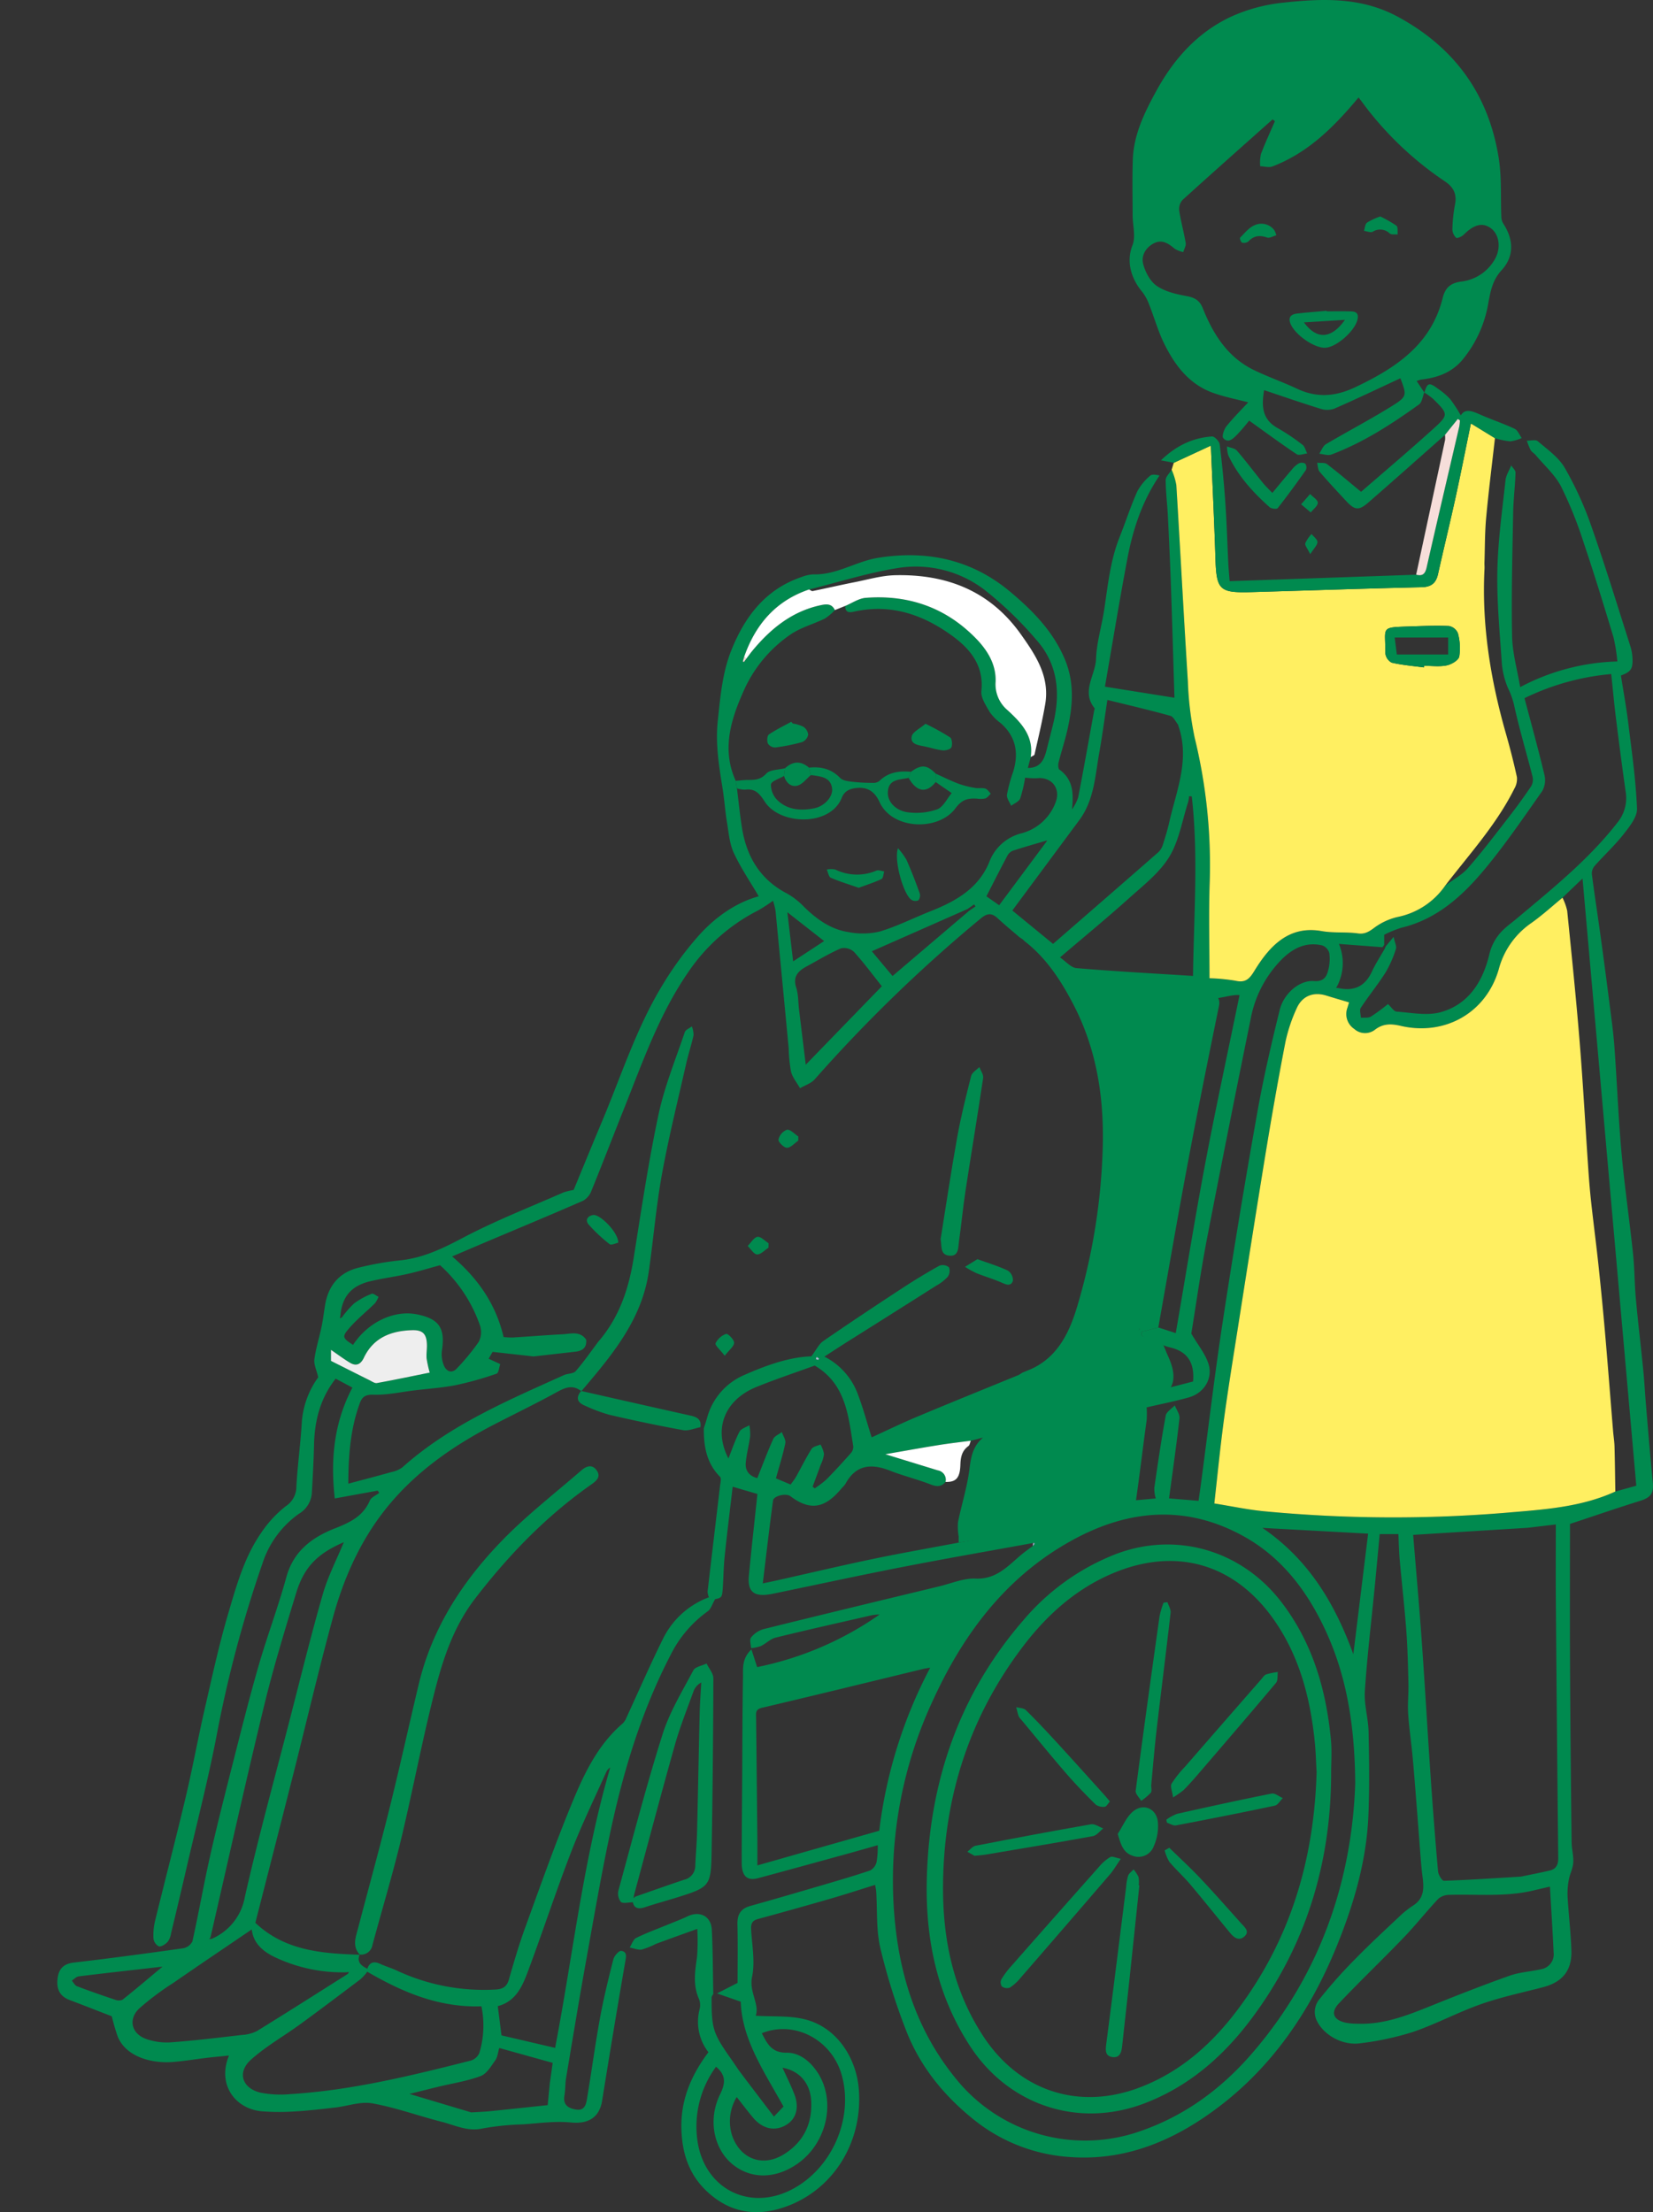 <svg id="sub1_illust" xmlns="http://www.w3.org/2000/svg" xmlns:xlink="http://www.w3.org/1999/xlink" width="462.436" height="618.799" viewBox="0 0 462.436 618.799">
  <rect x="0" y="0" width="462.436" height="618.799" fill="#333333" stroke="none"/>
  <defs>
    <clipPath id="clip-path">
      <rect id="長方形_108" data-name="長方形 108" width="462.436" height="618.799" fill="none"/>
    </clipPath>
  </defs>
  <g id="グループ_209" data-name="グループ 209" transform="translate(0)" clip-path="url(#clip-path)">
    <path id="パス_505" data-name="パス 505" d="M388.287,175.537c2.151-1.619,4.644-2.938,6.379-4.922,4.009-4.579,7.689-9.45,11.425-14.264,2.172-2.8,4.26-5.669,6.234-8.61a3.7,3.7,0,0,0,.389-2.67c-1.708-6.722-3.726-13.375-5.193-20.145a22.335,22.335,0,0,0-1.7-4.673,22.791,22.791,0,0,1-1.759-7.73c-.58-8.409-1.37-16.844-1.189-25.253.181-8.385,1.375-16.755,2.276-25.113.157-1.447,1.073-2.813,1.638-4.217l-.068.031c.435.7,1.256,1.406,1.235,2.088-.118,3.753-.6,7.5-.667,11.248-.21,11.47-.527,22.948-.3,34.414.092,4.729,1.457,9.431,2.269,14.3a61.461,61.461,0,0,1,27.184-7.179,49.475,49.475,0,0,0-1.073-6.737C432.7,97.27,430,88.446,427.045,79.708A112.834,112.834,0,0,0,420.7,63.917c-1.7-3.277-4.671-5.891-7.094-8.784-.43-.515-1.1-.863-1.426-1.423a18.886,18.886,0,0,1-1.066-2.619c1.041.022,2.45-.384,3.059.138,2.687,2.3,5.814,4.485,7.534,7.435a95.184,95.184,0,0,1,7.428,16.262c3.917,11.139,7.37,22.443,10.958,33.7a13.416,13.416,0,0,1,.59,3.953c.014,2.47-.633,3.221-3.248,4.195.689,4.381,1.5,8.786,2.047,13.227.976,7.972,2.129,15.953,2.455,23.961.094,2.349-2.054,5.036-3.711,7.148-2.489,3.17-5.492,5.935-8.177,8.96a3.269,3.269,0,0,0-.737,2.312c.732,5.688,1.619,11.357,2.4,17.038q1.33,9.674,2.561,19.365c.507,3.992,1.068,7.986,1.358,12,.71,9.779,1.085,19.59,1.962,29.354.846,9.438,2.225,18.831,3.223,28.257.445,4.209.416,8.467.8,12.684.607,6.674,1.411,13.329,2.073,20,.321,3.252.486,6.519.761,9.779.609,7.169,1.184,14.344,1.892,21.5.312,3.163-.522,4.342-3.581,5.294-6.324,1.972-12.589,4.13-19.573,6.44,0,12.879-.053,26.189.015,39.5q.131,24.763.442,49.526c.022,1.914.577,3.84.457,5.729-.1,1.609-.957,3.156-1.244,4.772a20.661,20.661,0,0,0-.343,4.784c.292,4.99.9,9.965,1.063,14.957.191,5.681-2.52,8.919-8.015,10.342-5.79,1.5-11.676,2.745-17.3,4.726-6.44,2.267-12.524,5.553-18.981,7.761a81.116,81.116,0,0,1-14.725,3.173c-5.234.749-10.54-2.556-12.3-6.522a5.6,5.6,0,0,1,.969-5.961A135.2,135.2,0,0,1,363.3,475.6c3.871-3.963,7.948-7.728,11.983-11.526a26.778,26.778,0,0,1,3.98-3.214c3.279-2.064,3.066-5.1,2.646-8.3-.271-2.066-.42-4.149-.585-6.229-.389-4.9-.747-9.81-1.136-14.713-.333-4.217-.655-8.433-1.051-12.645-.375-3.955-.971-7.9-1.225-11.859-.179-2.774.147-5.577.08-8.365-.121-4.968-.232-9.941-.6-14.895-.493-6.6-1.257-13.186-1.846-19.785-.208-2.324-.244-4.666-.365-7.128h-5.229c-.454,4.838-.9,9.772-1.385,14.7-.95,9.735-2.124,19.454-2.769,29.209-.246,3.765.962,7.6,1.044,11.417.169,7.783.273,15.583-.048,23.359-.524,12.6-4.021,24.591-8.706,36.19-8,19.795-19.889,36.748-37.9,48.709-10.922,7.254-22.914,11.548-36.354,10.692a47.88,47.88,0,0,1-27.933-10.9c-8.235-6.715-14.7-14.8-18.5-24.7a174.339,174.339,0,0,1-7.169-23c-1.172-5.079-.8-10.516-1.138-15.791-.029-.459-.155-.913-.3-1.774-4.159,1.3-8.133,2.6-12.152,3.767q-10.3,2.979-20.655,5.794c-1.621.442-1.974,1.346-1.885,2.914.254,4.422,1.155,9.023.271,13.232-.9,4.26,2.155,7.667,1.015,10.905,4.729.295,9.4-.075,13.723.993,9,2.228,14.443,10.818,15.126,19.616,1.136,14.6-6.947,27.757-20,32.638-7.133,2.67-14.213,2.45-20.682-2.566-6.3-4.884-8.745-11.3-8.955-19.043-.222-8.126,2.735-14.994,7.561-21.438a13.886,13.886,0,0,1-2.45-12.1,4.62,4.62,0,0,0-.208-2.822c-1.728-3.881-1.087-7.771-.527-11.756a58.485,58.485,0,0,0,.063-7.822c-3.992,1.443-7.793,2.8-11.574,4.2a23.512,23.512,0,0,1-3.939,1.585c-1.073.179-2.264-.353-3.4-.57.6-.918.983-2.264,1.829-2.682,2.933-1.445,6.026-2.561,9.057-3.811,1.776-.732,3.586-1.4,5.316-2.233,3.424-1.638,6.594-.043,6.78,3.762.295,5.968.292,11.951.413,17.929-.162.338-.466.679-.469,1.017-.027,8.793.372,10.006,5.57,17.369.834,1.179,1.6,2.409,2.465,3.564,3.047,4.045,6.125,8.071,9.4,12.379l2.682-2.815c-5.444-9.786-11.64-18.831-11.963-29.325l-6.643-2.312,5.756-2.943c0-5.072.089-10.75-.039-16.426-.063-2.73.928-4.352,3.593-5.1,6.309-1.762,12.6-3.6,18.886-5.444,4.9-1.438,9.8-2.859,14.638-4.478a3.651,3.651,0,0,0,1.8-2.344,25.859,25.859,0,0,0,.333-4.726c-3.033.855-5.831,1.662-8.636,2.433-8.271,2.274-16.538,4.56-24.821,6.783-3.105.834-4.6-.57-4.6-4.345,0-7.819.085-15.641.135-23.463.058-9.462.053-18.925.222-28.388.044-2.457-.362-5.19,2.363-7.79.633,1.967,1.1,3.407,1.592,4.949a91.1,91.1,0,0,0,34.269-14.706,13.652,13.652,0,0,0-2.02.167c-9.028,2.061-18.067,4.084-27.061,6.292-1.486.365-2.716,1.679-4.156,2.366a11.4,11.4,0,0,1-2.73.58c-.034-1.015-.488-2.368,0-2.972a6.933,6.933,0,0,1,3.443-2.337c16.385-4.067,32.8-8.015,49.207-11.976,3.376-.817,6.8-2.312,10.149-2.165,5.831.251,9.035-3.516,12.8-6.679,1.029-.865,2.138-1.634,3.211-2.448l.768-.863-.664.022c-12.145,2.221-24.311,4.33-36.429,6.693-11.838,2.305-23.625,4.867-35.436,7.314-.66.138-1.322.278-1.991.379-4.337.657-6.077-.848-5.666-5.2.71-7.568,1.568-15.122,2.387-22.893l-6.923-2.027c-.766,6.6-1.575,13.075-2.25,19.568-.309,2.972-.317,5.976-.529,8.962-.174,2.419-.348,2.552-2.129,2.921-.865,1.479-1.2,2.789-2.044,3.381a33.087,33.087,0,0,0-10.4,12.2c-7.972,15.359-13.007,31.751-16.654,48.564-2.612,12.062-4.7,24.239-6.891,36.388-2,11.108-3.837,22.245-5.7,33.377-.271,1.612-.174,3.289-.462,4.9-.493,2.743,1.189,3.661,3.33,3.968,2.474.353,2.762-1.713,3.04-3.39,1.235-7.423,2.235-14.887,3.588-22.286,1.005-5.5,2.344-10.941,3.726-16.359.246-.962,1.551-2.448,2.184-2.363,1.771.242,1.368,1.687,1.114,3.153q-3.335,19.366-6.447,38.771c-.771,4.763-3.96,6.556-8.779,6.075-4.405-.44-8.931.225-13.394.529a74.911,74.911,0,0,0-11.265,1.148c-4.195.938-7.713-.911-11.444-1.863-6.488-1.655-12.838-3.982-19.4-5.161-3.289-.59-6.916.776-10.4,1.169-3.753.428-7.51.877-11.277,1.09a63.977,63.977,0,0,1-9.257-.039c-7.341-.648-12.558-7.4-9.163-15.593-2.1.213-4.021.379-5.935.607-3.286.389-6.558.94-9.852,1.2-5.328.418-12.867-1.148-15.329-7.075a58.775,58.775,0,0,1-1.679-5.717c-3.371-1.3-7.587-2.955-11.821-4.56-2.66-1.008-3.8-3.02-3.3-6.321.389-2.525,1.776-3.825,4.523-4.144,10.212-1.186,20.4-2.561,30.579-4a3.6,3.6,0,0,0,2.578-1.926c1.747-7.851,3.127-15.784,4.893-23.63,1.962-8.7,4.159-17.342,6.36-25.986,2.332-9.153,4.62-18.323,7.237-27.4,2.414-8.356,5.5-16.521,7.8-24.905,2-7.3,7.264-11.127,13.6-13.612,4.224-1.658,7.858-3.38,9.752-7.783.4-.921,1.728-1.435,2.629-2.138-.145-.21-.29-.42-.433-.633l-12.012,2.192c-1.259-11.166-.145-21.363,4.932-31.009-1.484-.793-3.083-1.646-4.688-2.5-4.279,5.463-5.891,11.7-6.046,18.459-.1,4.424-.348,8.849-.6,13.268a7.329,7.329,0,0,1-3.605,6.055,27.276,27.276,0,0,0-10.231,13.94,338.417,338.417,0,0,0-12.872,48.4c-2.363,12.205-5.478,24.265-8.281,36.386q-2.164,9.358-4.422,18.693a5.16,5.16,0,0,1-.954,2.363c-.636.652-1.769,1.4-2.477,1.23A2.926,2.926,0,0,1,26.9,470a17.305,17.305,0,0,1,.488-5c2.822-11.553,5.831-23.057,8.571-34.629,1.911-8.083,3.388-16.269,5.248-24.367,2.066-9,4.021-18.05,6.631-26.9,2.271-7.706,4.446-15.583,9.071-22.327a32.483,32.483,0,0,1,6.991-7.628,6.515,6.515,0,0,0,2.991-5.553c.331-6.012,1.177-11.992,1.517-18A24.486,24.486,0,0,1,73,313.074c-.469-2.022-1.261-3.586-1.075-5.019.4-3.035,1.356-6,1.984-9.006.425-2.037.672-4.11,1.008-6.167.887-5.434,3.951-9.09,9.269-10.444a85.2,85.2,0,0,1,11.886-2.09c6.365-.684,11.806-3.342,17.42-6.3,9.049-4.772,18.645-8.518,28.032-12.645a15.958,15.958,0,0,1,2.933-.732c2.7-6.527,5.309-12.911,7.981-19.268,5.376-12.787,9.6-26.106,16.864-38.029a93.631,93.631,0,0,1,10.171-13.884c4.688-5.21,10.424-9.218,16.762-10.958-2.329-3.972-5-7.88-6.964-12.113-1.211-2.61-1.443-5.705-1.923-8.612-.52-3.146-.725-6.345-1.232-9.492-1.017-6.3-2.03-12.49-1.327-19,.723-6.679,1.271-13.319,3.779-19.592,3.8-9.482,9.6-17.125,19.744-20.532a9.919,9.919,0,0,1,3.293-.708c6.466.176,11.86-3.646,18.067-4.637,13.855-2.209,26.322.58,37.036,9.6,6.234,5.246,11.966,11.072,15.206,18.894,2.772,6.693,2.151,13.36.565,20.092-.684,2.9-1.629,5.751-2.354,8.648-.157.633-.147,1.737.23,2.01,3.944,2.854,3.944,6.754,3.518,11.152a13.521,13.521,0,0,0,1.725-3.354c1.561-8.042,2.982-16.107,4.449-24.169.048-.278.242-.672.126-.817-3.774-4.7.273-9.223.43-13.814.152-4.526,1.551-9,2.245-13.52,1.053-6.882,1.7-13.839,4.3-20.4,1.7-4.27,3.11-8.66,4.966-12.855a15.206,15.206,0,0,1,3.6-4.405c.507-.483,1.638-.314,2.656-.08-4.888,7.213-7.45,15.052-8.994,23.2-2.279,12.034-4.246,24.125-6.29,35.866l19.449,3.1c-.314-10.132-.609-20.529-.971-30.922-.234-6.66-.539-13.314-.872-19.969-.164-3.337-.6-6.669-.609-10,0-.957,1.083-1.919,1.67-2.878a19.211,19.211,0,0,1,1.312,4.308c1.116,18.29,2.068,36.591,3.223,54.878a92.874,92.874,0,0,0,1.9,15.752,150.121,150.121,0,0,1,4.212,40.438c-.309,8.846-.058,17.712-.058,26.877a51.526,51.526,0,0,1,7.269.693c2.769.623,3.885-.464,5.275-2.74,4.238-6.942,9.634-12.768,18.778-11.161,3.472.609,6.858.191,10.243.664,1.749.244,2.934-.406,4.359-1.452a17.675,17.675,0,0,1,6.708-3.151,21.3,21.3,0,0,0,13.317-8.783M270.056,190.552l.034.039q-.46-.312-.916-.621c-2.032-1.754-4.113-3.458-6.08-5.28-1.612-1.5-2.863-1.508-4.664-.029A413.574,413.574,0,0,0,211.9,229.724c-1.017,1.145-2.723,1.675-4.11,2.489-.867-1.527-2.085-2.962-2.513-4.6a41.663,41.663,0,0,1-.664-6.6q-1.816-19.163-3.666-38.321a18.646,18.646,0,0,0-.727-2.917,44.555,44.555,0,0,1-4.081,2.67,52.058,52.058,0,0,0-19.556,17.207c-8.112,11.7-12.754,25.043-17.968,38.111-3.074,7.7-6.048,15.443-9.175,23.122a5.353,5.353,0,0,1-2.3,2.784c-8.365,3.673-16.808,7.172-25.222,10.729-3.765,1.592-7.522,3.2-11.458,4.874,7.242,6.145,12.261,13.38,14.4,22.557a23.244,23.244,0,0,0,2.6.118c4.62-.285,9.233-.667,13.855-.9,2.32-.118,4.888-1.027,6.643,1.5.215,2.2-.991,3.136-2.994,3.366q-5.861.663-11.719,1.329l-11.466-1.276c-.232.4-.706,1.227-1.1,1.914,1.109.517,2.175,1.015,3.243,1.51-.331.925-.449,2.477-1.025,2.67a91.383,91.383,0,0,1-11.306,3.187c-3.842.764-7.788,1.017-11.688,1.488-3.818.462-7.65,1.336-11.451,1.213-2.247-.073-3.165.609-3.8,2.332-2.682,7.244-3.2,14.783-3.24,22.554,4.248-1.133,8.223-2.163,12.174-3.277a7.613,7.613,0,0,0,3-1.324c13.218-11.814,29.294-18.6,45.15-25.768,1.063-.481,2.639-.36,3.294-1.112,2.271-2.6,4.238-5.468,6.321-8.235,5.821-6.715,8.508-14.709,9.885-23.35,2.139-13.408,4.13-26.863,6.949-40.133,1.672-7.87,4.784-15.438,7.363-23.105.227-.679,1.3-1.078,1.974-1.607a6.667,6.667,0,0,1,.476,2.467c-.594,2.728-1.491,5.389-2.1,8.114-2.312,10.243-4.864,20.445-6.739,30.77-1.631,9-2.385,18.159-3.683,27.223-1.945,13.578-10.417,23.531-18.867,33.474-2.716-2.155-5.009-.759-7.537.623-5.492,3-11.137,5.727-16.7,8.6-11.775,6.072-22.535,13.59-30.76,24.048-6.976,8.87-11.533,19.193-14.5,30.043-3.965,14.513-7.382,29.173-11.077,43.758-3.581,14.138-7.213,28.262-10.625,41.627,8.349,7.9,18.751,8.571,29.238,8.938l-.058-.048c-.851,2.119.423,3.1,2.151,3.953.674-1.96,1.955-2.124,3.661-1.334,1.484.689,3.078,1.133,4.557,1.834a57.558,57.558,0,0,0,27.559,5.323c1.957-.085,3.211-.684,3.808-2.755,1.406-4.9,2.837-9.8,4.577-14.583,4.243-11.671,8.382-23.4,13.114-34.873,3.371-8.174,7.194-16.26,14.177-22.233a4.887,4.887,0,0,0,1.061-1.684c3.354-7.251,6.531-14.588,10.076-21.742a23.366,23.366,0,0,1,12.983-11.862,4.49,4.49,0,0,1-.391-1.546c1.136-9.849,2.322-19.693,3.477-29.54.1-.877.447-2.163.015-2.6-3.779-3.815-4.594-8.539-4.538-13.587.29-.913.607-1.815.86-2.735A18.22,18.22,0,0,1,192.4,312.34c6.239-2.75,12.679-4.975,18.546-5.113,1.433-1.882,2.136-3.455,3.347-4.289,7.223-4.985,14.537-9.839,21.878-14.65,3.468-2.271,7.015-4.432,10.634-6.447a2.76,2.76,0,0,1,2.651.471,2.867,2.867,0,0,1-.36,2.665,12.769,12.769,0,0,1-3.185,2.46q-12.218,7.749-24.468,15.445c-2.218,1.4-4.412,2.839-6.841,4.405a19.244,19.244,0,0,1,9.131,9.922c1.621,4.134,2.755,8.46,4.093,12.671,4.072-1.856,8.4-3.963,12.831-5.821,9.414-3.951,18.882-7.769,28.329-11.642l1.109-.7-.053.041c1.136-.488,2.308-.906,3.4-1.479,6.918-3.622,9.9-10.386,11.913-17.1a172.269,172.269,0,0,0,7.092-43.492c.493-14.249-1.517-28.083-8.191-40.907-3.47-6.669-7.534-12.952-13.6-17.654l.017.024c-.208-.2-.413-.4-.619-.607m39.438,113.6-1.769-.855q-2.215-.935-4.432-1.873c.027-.358.051-.715.077-1.073l4.647-1.208,4.886,1.587c2.75-15.931,5.27-31.7,8.23-47.378s6.357-31.282,9.612-47.172c-2.25-.249-5.785,1.2-8.349.921-12.3-1.063-21.419-2.972-33.431-4.007,2.66,7.426,4.764,13.237,6.608,20.261,4.224,16.1,4.048,32.457,1.3,48.64-1.576,9.279-6.057,18.422-7.944,27.711,3.654-.522,7.418-1.17,11.21-1.517.863-.077,1.82.887,2.735,1.372-.809.737-1.515,1.923-2.445,2.136-4.229.967-8.537,1.585-12.78,2.5a4.6,4.6,0,0,0-2.738,1.718A25.674,25.674,0,0,1,272.6,316.041c-9.231,3.91-18.507,7.715-27.762,11.567q-.66.323-1.315.643c.036.121.072.239.106.358l1.72-.3q32.636-6.1,65.271-12.21l7.121-1.846c.488-5.5-1.762-8.515-6.64-9.581a15.146,15.146,0,0,1-1.619-.544l.012.027m61.243-111.378-12.191-.925a14.015,14.015,0,0,1-.563,11.93l-.239.389c.215.01.43.019.645.031,4.32.95,7.438-.425,9.354-4.552,1.034-2.228,2.395-4.3,3.61-6.447l.3-.684c.529-.636,1.058-1.271,2.189-2.627.343,1.624.9,2.629.648,3.356a31.073,31.073,0,0,1-2.873,6.553c-2.158,3.409-4.731,6.553-6.95,9.926-.423.645,0,1.844.029,2.786.942-.089,2.059.106,2.8-.331a55.116,55.116,0,0,0,4.775-3.509c.906.829,1.624,2.064,2.424,2.119,4.1.29,8.467,1.208,12.268.169,7.892-2.158,11.884-8.692,13.652-16.161a13.9,13.9,0,0,1,4.427-7.372c.913-.853,1.948-1.576,2.907-2.383,10.028-8.431,20.3-16.6,28.433-27.034a10.834,10.834,0,0,0,2.4-8.619c-.981-6.875-1.875-13.761-2.733-20.653-.507-4.069-.875-8.158-1.322-12.374a69.09,69.09,0,0,0-24.263,6.749c1.916,7.276,3.9,14.411,5.611,21.612a6.136,6.136,0,0,1-.7,4.441c-5.217,7.4-10.32,14.916-16.107,21.859-6.2,7.435-13.334,13.93-23.253,16.3a31.4,31.4,0,0,0-4.8,1.962v2.8c-.157.23-.314.462-.474.691M254.645,182.09l-26.773,11.818c1.7,2.03,3.806,4.548,5.795,6.925,7.215-6.145,14.315-12.188,21.414-18.234l1.805-1.242c-.133-.188-.268-.374-.4-.563l-1.839,1.3M115.81,518.7c1.829-.116,3.663-.176,5.485-.36,5.236-.524,10.47-1.1,15.9-1.672.21-2.175.4-4.159.594-6.142.268-1.88.534-3.758.807-5.678-5.171-1.44-10.033-2.8-14.95-4.163-.387,1.271-.471,2.547-1.1,3.431-1.177,1.638-2.4,3.772-4.091,4.41-3.753,1.414-7.8,2.02-11.731,2.972-2.525.611-5.043,1.249-8.2,2.035L115.81,518.7M258.243,372.908c-4.714.991-9.446,1.914-14.133,3.018a8.636,8.636,0,0,0-3.482,1.762c-7.476,6.345-15.554,11.753-24.751,15.211-6.633,2.494-13.45,4.49-20.52,6.817.029.413.1,1.387.162,2.276,16.958-4.178,33.6-8.264,50.234-12.42a4.353,4.353,0,0,0,2.2-1.566c3.637-4.842,7.189-9.75,10.767-14.638.06-.157.121-.314.181-.474l-.66.014M79.625,296.324a27.2,27.2,0,0,1,3.409-3.9,20.867,20.867,0,0,1,4.922-2.706c.44-.188,1.266.536,1.914.841a7.242,7.242,0,0,1-1.005,1.822c-2.3,2.262-4.842,4.3-6.974,6.708-2.341,2.641-2.151,2.982.855,4.924,4.137-6.34,11.454-9.832,17.891-8.539,6.176,1.24,7.9,3.832,6.986,10.016a8.248,8.248,0,0,0,.582,4.4c.73,1.607,2.245,2.23,3.687.6a62.854,62.854,0,0,0,6-7.307,5.962,5.962,0,0,0,.377-4.562,40.632,40.632,0,0,0-11.185-16.893c-3.182.863-6.109,1.764-9.09,2.433-3.477.783-7.032,1.23-10.5,2.064-5.306,1.276-7.834,4.347-8.3,9.678l-.159.667c.2-.077.394-.157.59-.237M43.145,470.174a15.653,15.653,0,0,0,9.3-11.611c3.757-16.632,8.3-33.087,12.56-49.606,3.035-11.753,5.923-23.55,9.274-35.214,1.43-4.98,3.876-9.668,5.884-14.542-7.368,3.19-11.11,6.906-13.343,14.237-3.2,10.5-6.42,21.018-9,31.681C52.593,426.651,47.8,448.28,42.826,469.87l-.382.331c.234-.007.469-.017.7-.027M210.336,92.706c-9.327,3.151-15.025,9.8-18.19,18.879q-.178.634-.36,1.273l.312.123.614-.839c.585-.768,1.143-1.556,1.757-2.3,5.1-6.162,11.065-11.019,19.13-12.744,1.629-.348,3.1-.442,3.931,1.375a14.555,14.555,0,0,1-2.762,2.354c-3.158,1.554-6.7,2.484-9.571,4.424a37.46,37.46,0,0,0-13.261,16.013c-3.55,7.981-6.087,16.262-2.138,24.98l.343,2.1c.452,3.617.814,7.249,1.375,10.85,1.271,8.175,5.057,14.636,12.659,18.577a20.787,20.787,0,0,1,4.751,3.724c3.518,3.451,7.44,6.278,12.355,7.039a20.727,20.727,0,0,0,8.771-.138c4.864-1.445,9.455-3.789,14.2-5.666,6.971-2.76,13.358-6.29,16.419-13.628a13,13,0,0,1,8.994-8.172,13.951,13.951,0,0,0,9.678-8.827c1.4-3.84-1.252-7.034-5.246-6.6a21.324,21.324,0,0,1-3.335-.155,38.353,38.353,0,0,1-1.387,5.823c-.348.88-1.658,1.377-2.532,2.047-.421-1.034-1.3-2.138-1.167-3.1a42.757,42.757,0,0,1,1.735-6.4c1.621-5.268.788-9.873-3.494-13.628a13.564,13.564,0,0,1-3.045-3.066c-1.058-1.849-2.552-4.033-2.349-5.915.756-7.082-3.132-11.751-8.049-15.354-7.981-5.848-16.946-9.09-27.148-6.937-1.2.251-2.883.809-2.9-1.5,1.919-.788,3.794-2.119,5.761-2.271,10.714-.824,20.455,2.008,28.545,9.185,4.2,3.726,7.969,8.242,7.781,14.254a9.455,9.455,0,0,0,3.359,8.005c3.8,3.5,7.348,7.223,6.464,13.082-.285,1.066-.57,2.134-.817,3.059,3.854,0,4.69-2.733,5.393-5.606.575-2.339,1.2-4.666,1.759-7.01,2.01-8.438,1.194-16.468-4.7-23.134a103.325,103.325,0,0,0-14.257-13.829,31.642,31.642,0,0,0-24.575-6.343c-8.373,1.334-16.542,3.948-24.8,6M80.876,479.509a43.932,43.932,0,0,1-19.662-4.072c-3.716-1.682-6.428-4.142-6.8-7.926-7.283,4.958-14.7,9.946-22.042,15.027a76.528,76.528,0,0,0-9.446,7.09c-3.139,2.989-2.2,7.012,1.863,8.506a17.381,17.381,0,0,0,7.07.959c6.638-.483,13.254-1.3,19.867-2.068a10.345,10.345,0,0,0,4.142-1.09c8.527-5.253,16.97-10.639,25.44-15.987.092-.184.181-.365.273-.546-.234.034-.466.07-.7.106M248.5,342.341c-1.167,1.37-2.387,1.4-4.091.737-3.762-1.462-7.72-2.419-11.475-3.893-5.234-2.054-9.54-1.674-12.459,3.731a7.54,7.54,0,0,1-.95,1.09c-3.869,4.649-7.95,7.264-14.4,2.344-1.249-.954-4.714-.1-4.888,1.186-1.027,7.585-1.9,15.192-2.873,23.195,1.8-.382,2.817-.585,3.83-.812,8.938-2,17.855-4.118,26.819-5.99,8.02-1.675,16.1-3.083,24.144-4.608,6.15-1.017,12.3-2.013,18.451-3.057,3.047-.517,3.441-.232,3.564,3.074A69.587,69.587,0,0,1,301.5,347.493l5.8-.524a10.812,10.812,0,0,1-.411-2.9c.984-6.773,1.969-13.551,3.207-20.281.2-1.073,1.655-1.911,2.532-2.859.464,1.213,1.438,2.482,1.31,3.629-.838,7.493-1.919,14.96-2.914,22.395q3.929.323,8.25.674c.239-1.679.466-3.195.669-4.712,2.025-15.2,3.815-30.432,6.128-45.585q4.451-29.181,9.627-58.244c1.711-9.668,3.934-19.258,6.29-28.793,1.15-4.664,5.63-8.353,9.52-8.049,2.82.22,3.629-1.22,4.1-3.265a12.277,12.277,0,0,0,.249-4.572,3.192,3.192,0,0,0-1.935-2.124c-4.465-1.078-8.109.7-11.243,3.762a31.989,31.989,0,0,0-8.851,16.936q-6.245,30.613-12.188,61.284c-1.762,9.17-3.057,18.43-4.391,26.592,1.885,3.214,3.886,5.628,4.787,8.4,1.346,4.127-1.218,8.24-5.473,9.441-3.886,1.1-7.865,1.873-11.8,2.791a1.944,1.944,0,0,0-.568-.065q-17.847,3.465-35.687,6.969a3.072,3.072,0,0,0-1.462.768c-2.136,2.059-4.219,4.171-6.329,6.258a7.322,7.322,0,0,0-2.138,5.333,121.654,121.654,0,0,1-1.875,13.633c-.413,2.511-1.952,3.649-4.555,3.035a15.5,15.5,0,0,1-.167-3.837c1.015-4.97,2.585-9.861,3.209-14.873.423-3.395.94-6.353,3.791-8.771l-3.412.884c-3.037.406-6.084.747-9.107,1.232-4.828.778-9.639,1.653-14.8,2.547,5.222,1.6,9.963,3.062,14.7,4.516a2.661,2.661,0,0,1,2.148,3.226m162.924,12.824c-10.813.669-21.627,1.336-32.121,1.986.81,9.912,1.691,19.7,2.39,29.5.918,12.887,1.653,25.787,2.537,38.679q.892,12.987,2.037,25.954c.085.959,1.119,2.648,1.667,2.629,7.177-.247,14.346-.739,21.518-1.17,2.716-.568,5.444-1.075,8.138-1.725,1.752-.425,2.32-1.677,2.3-3.482q-.384-35.865-.662-71.73c-.058-7.121-.01-14.242-.01-21.569l-7.8.923m24.437-10.129,5.874-1.626c-5.019-56.678-10.016-113.076-15.042-169.854-1.94,1.861-3.774,3.617-5.606,5.372-2.9,2.378-5.686,4.932-8.742,7.094a22.7,22.7,0,0,0-9.083,12.894c-3.511,12.222-15.049,18.737-27.45,15.851-2.6-.6-4.816-.686-7.092,1.008a4.522,4.522,0,0,1-5.9-.145,5.011,5.011,0,0,1-1.914-5.886c.172-.534.326-1.07.466-1.537-2.177-.65-4.277-1.264-6.367-1.909-3.6-1.114-6.747.068-8.3,3.6a44.79,44.79,0,0,0-3.117,9.3c-1.991,10.226-3.8,20.488-5.48,30.768-2.75,16.762-5.367,33.549-8.008,50.331-1.3,8.286-2.651,16.567-3.767,24.879-1.034,7.72-1.786,15.479-2.658,23.195,4.934.781,9.564,1.788,14.249,2.214a382.354,382.354,0,0,0,67.417.379c10.39-.894,20.819-1.5,30.514-5.927m-72.755,81.71c-.116-18.258-3.006-33.3-10.48-47.206-4.876-9.071-11.415-16.772-20.51-21.866-16.132-9.035-32.309-7.7-48.037.9C265.543,368.7,253.5,384.751,244.9,403.589a119.191,119.191,0,0,0-10.813,58.868c1.247,17.171,6.121,33.09,17.226,46.716a46.419,46.419,0,0,0,51.621,14.786c12.582-4.318,22.854-11.966,31.418-21.9,19.273-22.351,27.844-48.731,28.752-75.316M244.206,394.3c-.954.167-1.416.22-1.863.326-15.071,3.649-30.13,7.348-45.222,10.9-1.865.44-1.638,1.474-1.626,2.721q.189,17.224.36,34.448c.019,2.076,0,4.154,0,6.916,11.727-3.337,22.866-6.51,34.093-9.7a131.338,131.338,0,0,1,14.257-45.6m22.977-211.8c3.9,3.194,7.423,6.084,11.388,9.334,9.808-8.522,19.7-17.1,29.543-25.72a5.035,5.035,0,0,0,1.237-2.213c.652-2.01,1.264-4.045,1.73-6.106,2.015-8.875,5.843-17.589,2.542-26.969-.031-.089,0-.217-.051-.28-.715-.87-1.29-2.257-2.184-2.506-5.693-1.588-11.458-2.924-17.615-4.446-.824,5.408-1.433,10.069-2.259,14.694-1.165,6.5-1.416,13.285-5.584,18.908q-9.366,12.635-18.746,25.3M86.724,479.349a14.349,14.349,0,0,1-1.878,2.083c-5.6,4.234-11.2,8.46-16.869,12.594-4.579,3.339-9.593,6.169-13.79,9.924-3.944,3.528-2.5,8.015,2.689,9.233a29.072,29.072,0,0,0,8.317.4c17.224-1.051,33.894-5.185,50.541-9.39a3.821,3.821,0,0,0,2.341-2.109,26.579,26.579,0,0,0,.582-13.061c-11.98.408-22.223-4.026-31.935-9.673m330.854-23.8c-1.834.423-3.231.735-4.62,1.068-7.764,1.863-15.663,1-23.509,1.23a4.765,4.765,0,0,0-3.083,1.087c-3.344,3.557-6.379,7.409-9.762,10.929-5.935,6.174-12.14,12.091-18.031,18.306-2.465,2.6-1.595,4.678,1.928,5.456a19.093,19.093,0,0,0,3.455.273c7.549.251,14.312-2.576,21.124-5.316,7.046-2.832,14.121-5.611,21.279-8.138,2.784-.981,5.85-1.131,8.755-1.8a4.214,4.214,0,0,0,3.5-4.652c-.275-6.048-.669-12.091-1.032-18.444M317.388,150.607c-.251-.029-.5-.056-.756-.082a10.43,10.43,0,0,1-.263,1.631c-1.672,5.171-2.54,10.845-5.3,15.358-2.733,4.473-7.223,7.95-11.227,11.548-6.14,5.517-12.522,10.76-19.331,16.572,1.65,1.114,3.066,2.856,4.618,2.989,10.731.909,21.491,1.481,32.6,2.184.213-16.866,1.539-33.546-.346-50.2M187.757,335.781c1.027-2.569,1.865-5.13,3.091-7.488.445-.853,1.817-1.223,2.767-1.81a14.692,14.692,0,0,1,.222,3.066c-.329,2.472-1,4.905-1.228,7.382-.2,2.1.783,3.7,3.223,4.354,1.472-3.678,2.844-7.367,4.461-10.946.379-.839,1.585-1.3,2.409-1.94.35,1.046,1.16,2.187.967,3.119-.679,3.282-1.7,6.49-2.622,9.827l4.113,1.732c.524-.744,1.08-1.409,1.5-2.153,1.459-2.6,2.774-5.3,4.364-7.817.42-.669,1.631-.839,2.479-1.237a8.086,8.086,0,0,1,.993,2.68,9.8,9.8,0,0,1-.933,3.011c-.737,2.042-1.5,4.076-2.252,6.113l.59.466a27.841,27.841,0,0,0,3.262-2.479c2.368-2.4,4.642-4.888,6.877-7.411a2.627,2.627,0,0,0,.636-1.887c-1.373-8.547-2.064-17.434-10.784-22.567-5.241,1.911-10.825,3.767-16.269,5.971-9.018,3.651-12.123,11.826-7.863,20.012M139.273,500.65c5.048-26.375,7.923-52.844,15.419-78.433a3.049,3.049,0,0,0-1.107,1.252c-3.284,7.372-6.836,14.641-9.745,22.161-4.156,10.748-7.757,21.711-11.763,32.52-1.7,4.593-3.376,9.39-8.846,10.833.377,2.96.723,5.676,1.039,8.17,4.99,1.165,9.835,2.3,15,3.5m45.019,5.273a28.263,28.263,0,0,0-5.248,20.355c1.781,13.785,14.679,20.375,26.851,13.764,10.951-5.949,16.871-19.72,13.6-31.652-2.735-9.989-13.208-15.554-22.39-11.843,1.484,2.888,2.7,5.5,6.966,5.454,3.5-.036,6.459,2.32,8.515,5.364,5.367,7.945,2.839,19.814-5.461,25.657-6.234,4.393-13.254,4.4-18.413.027-5.079-4.308-6.739-12.384-3.284-19.411,1.561-3.173,1.629-5.4-1.141-7.716M230.677,203.7c-2.569-3.228-5.014-6.553-7.773-9.6a4.125,4.125,0,0,0-3.649-1.02c-3.339,1.445-6.473,3.361-9.685,5.1-2.368,1.288-3.849,2.846-2.844,5.93.614,1.89.529,4,.773,6.014.609,5.031,1.223,10.059,1.89,15.52,7.148-7.372,13.952-14.39,21.288-21.953m131.9,186.855c1.45-11.818,2.793-22.767,4.137-33.732-9.806-.534-19.461-1.061-29.579-1.614,12.708,8.677,20.165,20.8,25.442,35.347m-172.5,123.856a13.121,13.121,0,0,0-1.276,10.816c2.288,6.51,8.513,8.863,14.392,5.251,5.468-3.361,8.022-8.464,7.728-14.834-.237-5.135-3.306-8.581-8.032-9.426,1.114,2.465,2.308,4.845,3.274,7.312,1.476,3.76.585,6.974-2.221,8.665-3.127,1.885-6.565,1.194-9.247-1.965-1.592-1.875-3.064-3.852-4.618-5.819M76.568,308.471c4,2.01,7.384,3.721,10.779,5.405.672.336,1.455.916,2.08.8,4.968-.9,9.912-1.943,14.771-2.921a32.557,32.557,0,0,1-.86-3.9c-.121-1.235.094-2.5.077-3.745-.041-3.129-1.116-4.311-4.149-4.219-5.823.174-10.784,2.032-13.483,7.686-.892,1.873-2.138,2.47-3.9,1.411-1.81-1.087-3.509-2.363-5.311-3.6ZM29.437,477.931c-7.94.906-15.687,1.764-23.424,2.716-.686.085-1.3.776-1.948,1.184.474.539.841,1.346,1.433,1.571,3.506,1.339,7.053,2.571,10.615,3.758a2.769,2.769,0,0,0,2.136.022c3.724-2.962,7.348-6.046,11.188-9.25M276.863,162.906c-3.158.938-6.333,1.836-9.472,2.851a2.968,2.968,0,0,0-1.532,1.31c-2.01,3.767-3.931,7.578-5.93,11.466.95.664,2.24,1.571,3.569,2.5,4.511-6.065,8.921-11.985,13.319-17.917.1-.13.068-.355.046-.213m-72.622,20.087c.553,4.69,1.07,9.1,1.619,13.747,3.228-2.117,6.1-4,8.67-5.686l-10.289-8.061M212.2,307.976a3.8,3.8,0,0,0,.684.234.828.828,0,0,0,.184-.408,4.727,4.727,0,0,0-.665-.4c-.058.164-.114.326-.2.577" transform="translate(16.025 72.18)" fill="#008a4f"/>
    <path id="パス_506" data-name="パス 506" d="M205.555,178.29a21.285,21.285,0,0,1-13.317,8.781,17.675,17.675,0,0,0-6.708,3.151c-1.426,1.049-2.61,1.7-4.359,1.452-3.385-.474-6.771-.053-10.243-.665-9.144-1.607-14.539,4.219-18.778,11.161-1.389,2.279-2.506,3.364-5.275,2.743a51.561,51.561,0,0,0-7.268-.7c0-9.165-.251-18.031.058-26.877a150.1,150.1,0,0,0-4.212-40.436,92.929,92.929,0,0,1-1.9-15.752c-1.155-18.287-2.107-36.589-3.223-54.878a19.1,19.1,0,0,0-1.315-4.308c.2-.645.406-1.293.607-1.938l10.369-4.806c.449,10.888.95,21.1,1.269,31.328.288,9.1,1.025,9.91,10.178,9.646,15.827-.454,31.652-1,47.482-1.365,2.731-.063,4.052-1.126,4.623-3.68,1.592-7.155,3.337-14.278,4.908-21.438,1.459-6.657,2.772-13.346,4.289-20.7l6.725,4.125c-.834,7.418-1.778,14.827-2.46,22.26-.382,4.156-.336,8.351-.476,12.529-.017.578.046,1.157.015,1.735-.814,15.714,1.677,30.995,5.968,46.049,1.157,4.055,2.211,8.143,3.1,12.263a5.386,5.386,0,0,1-.708,3.182c-5.009,10.064-12.572,18.319-19.348,27.131m-5.981-61.028c.017-.15.031-.3.048-.447,2.114,0,4.294.307,6.324-.109,1.343-.275,3.294-1.411,3.525-2.474a15.584,15.584,0,0,0-.377-6.531,3.38,3.38,0,0,0-2.477-2.01c-3.641-.167-7.3-.007-10.951.116-8.474.283-6.8.058-6.872,7.459a3.393,3.393,0,0,0,1.776,2.665c2.943.689,5.993.925,9,1.331" transform="translate(198.757 69.426)" fill="#ffef61"/>
    <path id="パス_507" data-name="パス 507" d="M206.579,109.788c-.469,1.133-.609,2.721-1.452,3.33-7.682,5.521-15.61,10.671-24.526,14.022-.967.365-2.257-.128-3.4-.225.614-.911,1.02-2.165,1.87-2.668,5.964-3.535,12.118-6.746,18.012-10.388,4.782-2.953,4.659-3.151,2.82-8.051-6.154,2.859-12.3,5.8-18.541,8.525a5.979,5.979,0,0,1-3.828,0c-5.234-1.609-10.407-3.412-15.764-5.2-.7,4.238-.718,8.109,3.784,10.608a60.185,60.185,0,0,1,6.952,4.666c.669.505.892,1.6,1.317,2.431-.991.1-2.288.652-2.926.225-4.446-2.975-8.755-6.154-13.314-9.414a50.382,50.382,0,0,1-3.424,3.989c-1.032,1.015-2.416,2.525-3.83.88-.43-.505.246-2.462.945-3.33,1.982-2.45,4.238-4.685,6.058-6.647-3.177-.841-6.664-1.5-9.955-2.692-6.616-2.407-10.584-7.7-13.551-13.713-1.733-3.509-2.784-7.348-4.236-11a13.052,13.052,0,0,0-1.962-3.557c-2.61-3.115-4.678-7.921-2.67-13.015.947-2.4.046-5.514.036-8.305-.017-5.2-.133-10.415.046-15.615.239-6.976,3.257-13.128,6.5-19.075C136.514,16.439,143.313,8.844,152.9,4.5A47.112,47.112,0,0,1,167.069.749c10.978-1.194,21.885-1.636,32.222,3.994,15.917,8.665,25.336,21.788,28.127,39.541.853,5.422.486,11.036.727,16.559a3.8,3.8,0,0,0,.6,1.8c2.829,4.4,3.042,9.047-.524,12.928-2.525,2.75-3.076,5.756-3.707,9.076a33.561,33.561,0,0,1-7.394,16.17c-3.052,3.516-7.027,4.854-11.442,5.364a8.606,8.606,0,0,0-1.23.4l2.165,3.25-.039-.036m-41.784-75.9c-.213-.164-.428-.333-.64-.5-8.416,7.5-16.857,14.962-25.2,22.54a3.812,3.812,0,0,0-.93,2.958c.457,3.049,1.31,6.036,1.817,9.078.133.785-.437,1.691-.684,2.544a7.654,7.654,0,0,1-2.344-.9c-1.7-1.435-3.484-2.7-5.715-1.633-2.4,1.15-3.8,3.5-3.134,5.947.609,2.245,1.974,4.816,3.806,6.06,2.351,1.595,5.449,2.31,8.327,2.834,2.257.416,3.649,1.2,4.509,3.364,2.929,7.331,7.005,13.81,14.428,17.379,3.9,1.875,8,3.308,11.915,5.149,5.628,2.651,10.808,2.235,16.489-.476C198.7,102.86,208.5,96.365,211.73,83.353c.7-2.8,2.085-4.132,5.055-4.579a12.451,12.451,0,0,0,9.7-6.556c1.626-3.139.964-6.807-1.343-8.426-2.334-1.633-4.666-1-7.571,1.892-.512.512-1.817,1.056-2.073.826a3.358,3.358,0,0,1-1.054-2.334,42.048,42.048,0,0,1,.718-6.9c.6-2.97-.391-4.949-2.875-6.587a93.334,93.334,0,0,1-20.254-18.454c-1.319-1.583-2.518-3.267-3.832-4.983-6.863,8.242-14.133,15.5-24.1,19.307-.988.379-2.274-.022-3.422-.063a11.322,11.322,0,0,1,.2-3.385c1.179-3.12,2.593-6.15,3.914-9.218" transform="translate(191.869 0)" fill="#008a4f"/>
    <path id="パス_508" data-name="パス 508" d="M221.215,59.553l-6.725-4.125c-1.518,7.351-2.83,14.039-4.289,20.7-1.571,7.16-3.315,14.283-4.908,21.438-.57,2.554-1.892,3.617-4.623,3.68-15.83.365-31.654.909-47.482,1.365-9.153.261-9.89-.549-10.175-9.646-.321-10.224-.822-20.44-1.271-31.328L131.374,66.44c-.979-.188-1.957-.379-3.6-.693,4.388-4.207,8.984-6.3,14.29-6.676.689-.048,2.035,1.351,2.141,2.2q1.026,8.159,1.588,16.373c.394,5.678.553,11.371.834,17.057.077,1.522.23,3.042.37,4.852l52.172-1.812c1.771.471,2.52-.2,2.933-2.022,2.982-13.162,6.082-26.3,9.134-39.442a13.973,13.973,0,0,0,.179-1.689c-.2-.135-.394-.268-.59-.4q-1.794,2.229-3.586,4.458c-7.128,6.295-14.225,12.628-21.4,18.867-2.731,2.375-3.83,2.223-6.312-.447s-4.992-5.35-7.363-8.131c-.51-.6-.476-1.662-.691-2.513.935.114,2.119-.1,2.769.394,3.069,2.322,6,4.838,9.523,7.74,5.918-5.142,13.1-11.207,20.073-17.5,4.5-4.057,4.386-4.221.072-8.5a18.49,18.49,0,0,0-2.467-1.774l.039.034c.788-2.752,1.331-2.941,3.7-1.155a20.158,20.158,0,0,1,3.5,2.946,41.883,41.883,0,0,1,2.989,4.589c1.206-2.114,3.33-1.162,5.594-.169,3.122,1.373,6.379,2.448,9.458,3.9.875.413,1.339,1.7,1.989,2.586a11.067,11.067,0,0,1-3.214.925,23.016,23.016,0,0,1-4.291-.877" transform="translate(197.004 63.015)" fill="#008a4f"/>
    <path id="パス_509" data-name="パス 509" d="M69.064,259.361c-1.24,0-2.75.437-3.366-.116a3.813,3.813,0,0,1-.667-3.238c4-14.592,7.786-29.255,12.348-43.671,1.974-6.234,5.5-12,8.59-17.842.536-1.012,2.44-1.3,3.714-1.923.662,1.385,1.907,2.769,1.9,4.149q-.073,24.611-.505,49.217c-.167,8.755-.691,9.235-9.064,11.881-3.214,1.015-6.476,1.885-9.673,2.948-1.911.635-2.979.1-3.281-1.4m.681-1.583c4.538-1.578,9.061-3.2,13.619-4.717a4.011,4.011,0,0,0,3.165-3.953c.121-3.083.416-6.164.491-9.247.275-11.2.471-22.388.739-33.583.068-2.8.292-5.6.442-8.406a4.606,4.606,0,0,0-2.17,2.465c-1.8,4.982-3.777,9.919-5.212,15.006-3.948,14-7.657,28.061-11.458,42.1-.029.254-.058.507-.087.759l.471-.423" transform="translate(107.986 272.75)" fill="#008a4f"/>
    <path id="パス_511" data-name="パス 511" d="M148.108,64.685c1.911-2.3,3.673-4.451,5.488-6.56a6.889,6.889,0,0,1,1.916-1.7,1.958,1.958,0,0,1,1.8.073,1.84,1.84,0,0,1,.176,1.788c-2.549,3.617-5.161,7.2-7.9,10.676-.254.317-1.749.15-2.233-.278-4.693-4.171-8.875-8.783-11.582-14.534a8.4,8.4,0,0,1-.346-2.467c.942.379,2.182.5,2.772,1.177,2.515,2.907,4.816,6,7.242,8.989.776.962,1.689,1.807,2.67,2.842" transform="translate(207.838 73.195)" fill="#008a4f"/>
    <path id="パス_512" data-name="パス 512" d="M165.393,52.958q1.794-2.229,3.586-4.458c.2.135.394.268.59.4a14,14,0,0,1-.179,1.689c-3.052,13.145-6.152,26.28-9.134,39.442-.413,1.824-1.162,2.494-2.933,2.022q4.052-18.826,8.092-37.657a6.416,6.416,0,0,0-.022-1.443" transform="translate(238.852 68.694)" fill="#f6deda"/>
    <path id="パス_513" data-name="パス 513" d="M144.005,60.068c1.1-1.256,1.807-2.068,2.518-2.88.771.814,2.151,1.629,2.153,2.448,0,.9-1.266,1.8-1.981,2.694-.754-.635-1.51-1.271-2.689-2.262" transform="translate(219.99 80.999)" fill="#008a4f"/>
    <path id="パス_514" data-name="パス 514" d="M145.881,67.454c-.773-1.612-1.544-2.46-1.382-3.052a9.427,9.427,0,0,1,1.762-2.583c.59.751,1.658,1.517,1.641,2.254-.022.88-.976,1.737-2.02,3.381" transform="translate(220.659 87.559)" fill="#008a4f"/>
    <path id="パス_515" data-name="パス 515" d="M113.039,178.636l.665-.022-.768.863c.036-.28.07-.561.1-.841" transform="translate(175.983 252.984)" fill="#a8bed2"/>
    <path id="パス_516" data-name="パス 516" d="M168.4,54.019a1.151,1.151,0,0,1-.1-.205c-.007-.019.046-.056.072-.085-.012.106-.022.213-.041.321l.068-.031" transform="translate(254.407 76.1)" fill="#2a4c67"/>
    <path id="パス_518" data-name="パス 518" d="M246.133,270.025c-9.694,4.434-20.124,5.036-30.514,5.927a382.355,382.355,0,0,1-67.417-.379c-4.683-.425-9.315-1.431-14.247-2.213.872-7.713,1.621-15.472,2.658-23.195,1.114-8.312,2.462-16.593,3.767-24.879,2.639-16.782,5.256-33.566,8.005-50.328,1.687-10.282,3.492-20.544,5.48-30.768a44.9,44.9,0,0,1,3.117-9.3c1.551-3.53,4.7-4.712,8.3-3.6,2.09.648,4.192,1.259,6.37,1.911-.143.464-.3,1-.469,1.534a5.01,5.01,0,0,0,1.916,5.886,4.516,4.516,0,0,0,5.893.145c2.279-1.694,4.49-1.612,7.092-1.005,12.4,2.883,23.939-3.632,27.45-15.854a22.7,22.7,0,0,1,9.083-12.894c3.057-2.163,5.838-4.714,8.742-7.092a15.745,15.745,0,0,1,1.315,3.656c1.232,12.205,2.494,24.41,3.484,36.637.957,11.763,1.595,23.555,2.4,35.33.215,3.158.466,6.314.812,9.46.645,5.9,1.423,11.792,2.054,17.7q1.008,9.438,1.836,18.891c.8,9.17,1.5,18.345,2.252,27.518.118,1.43.358,2.856.4,4.289.116,4.209.157,8.419.227,12.63" transform="translate(205.756 147.188)" fill="#ffef61"/>
    <path id="パス_520" data-name="パス 520" d="M103.289,237.867c9.255-3.849,18.205-7.829,27.436-11.736,5.079-2.151,8.823-4.56,11.8-9.357a4.431,4.431,0,0,1,2.626-1.794c4.243-.918,8.722-1.789,12.951-2.755a6.227,6.227,0,0,0,2.831-1.321c-.911-.483-1.971-.08-2.831,0-3.791.345-8.079.54-11.73,1.062,1.887-9.286,4.63-19.39,6.206-28.669,2.747-16.18,3.929-32.471-.295-48.567-1.841-7.024-4.811-13.752-7.471-21.177,12.009,1.037,24.313,2.1,36.622,3.158,1.1,1.02,2.006,1.923,1.621,3.794-3.018,14.766-6.012,29.54-8.8,44.353-2.854,15.187-5.464,30.417-8.182,45.631q-2.323.6-4.644,1.206c-.027.36-.053.718-.075,1.075,1.476.623,3.6.176,5.079.8.587.288.531,1.644,1.119,1.929l-.012-.029c.384.933.742,1.878,1.16,2.793,1.4,3.069,2.786,7.126,0,10.18-21.755,4.069-46.346,8.043-68.1,12.112l.382-1.6" transform="translate(157.968 160.833)" fill="#008a4f"/>
    <path id="パス_521" data-name="パス 521" d="M156.946,163.355a25.031,25.031,0,0,1,0,3.613c-1.046,7.471-2.008,15.77-3.1,23.232a74.626,74.626,0,0,0-28.268,12.309c-.123-3.3.224-4.172-2.823-3.655-6.147,1.044-12.249,1.325-18.4,2.339-.01-.636.007-2.084,0-2.721,2.6.614,3.883.073,4.3-2.435a116.882,116.882,0,0,0,1.6-13.4,8.506,8.506,0,0,1,2.632-5.64c2.109-2.088,3.824-4.679,5.961-6.738a7.81,7.81,0,0,1,2.5-.764c11.891-2.344,23.236-4.485,35.135-6.793.176-.034.277.631.468.653" transform="translate(163.833 230.308)" fill="#008a4f"/>
    <path id="パス_522" data-name="パス 522" d="M107.79,75.193l-2.888,1.16c-.836-1.82-2.305-1.725-3.931-1.377C92.9,76.7,86.939,81.558,81.84,87.719c-.614.744-1.172,1.534-1.757,2.3l-.565-.558c3.165-9.083,8.863-15.728,18.19-18.877.329.159.7.507.979.449,3.936-.8,7.848-1.713,11.787-2.491C114.229,67.8,118,66.682,121.78,66.6c14.377-.329,26.517,4.364,35.151,16.513,4.19,5.9,8.138,11.84,6.819,19.563-.807,4.712-1.933,9.373-2.982,14.042-.07.309-.7.493-1.07.735.884-5.857-2.66-9.583-6.464-13.082a9.453,9.453,0,0,1-3.359-8.005c.186-6.012-3.579-10.528-7.781-14.252C134,74.929,124.264,72.1,113.55,72.924c-1.967.15-3.842,1.481-5.761,2.269" transform="translate(128.653 94.301)" fill="#fff"/>
    <path id="パス_523" data-name="パス 523" d="M146.009,185.525c-3.579,4.886-7.585,10.055-11.225,14.9a5.6,5.6,0,0,1-2.564,1.683c-16.629,4.156-33.715,8.856-50.673,13.037-.063-.892-1-3.248-1.024-3.661,7.068-2.327,14.851-4.8,21.481-7.292,9.2-3.458,16.52-8.528,24-14.874A14.892,14.892,0,0,1,130.587,187c4.69-1.1,10.471-2.214,15.188-3.205.159.155.482,1.576.641,1.73" transform="translate(129.837 260.024)" fill="#008a4f"/>
    <path id="パス_525" data-name="パス 525" d="M99.051,88.912c3.33-.343,6.239.329,8.7,2.876.737.766,2.242.93,3.431,1.078a50.116,50.116,0,0,0,5.749.307,2.672,2.672,0,0,0,1.779-.515c2.5-2.47,5.553-2.885,8.834-2.583-.21.568-.423,1.133-.633,1.7-2.516.573-5.732.242-5.809,4.142-.056,2.7,2.414,5.234,6.01,5.531a17.67,17.67,0,0,0,7.846-.892c1.674-.677,2.694-2.962,4.009-4.531q-2.244-1.54-4.482-3.081c0-.788.007-1.571.012-2.356,2.119.952,4.2,2,6.37,2.822a26.633,26.633,0,0,0,4.625,1.172c.938.179,1.977-.082,2.871.184.6.176,1.039.933,1.549,1.426-.512.464-.952,1.136-1.551,1.339a6.528,6.528,0,0,1-2.3.053c-2.482-.111-4.12.1-6.058,2.716-4.758,6.413-17.635,6.012-21.2-1.718-1.24-2.692-3.057-4.279-6.309-3.989-2.059.184-3.518.836-4.294,2.776-3.2,8.01-17.246,7.694-21.542,1.044-1.467-2.271-2.694-3.731-5.507-3.335a7.791,7.791,0,0,1-2.262-.37c-.114-.7-.23-1.4-.343-2.1,1.141-.089,2.283-.256,3.424-.256,1.914,0,3.513-.027,5.106-1.759,1.056-1.148,3.465-1.054,5.268-1.518-.092.718-.186,1.433-.278,2.151-1.3.783-3.535,1.438-3.666,2.38a6.061,6.061,0,0,0,1.851,4.444c2.856,2.733,6.568,2.972,10.267,2.228,2.9-.582,5.285-3.291,4.987-5.55-.416-3.127-3.018-3.3-5.4-3.683a5.047,5.047,0,0,0-.575-.027q-.236-1.055-.476-2.109" transform="translate(127.276 125.814)" fill="#008a4f"/>
    <path id="パス_527" data-name="パス 527" d="M31.687,162.56v-3.071c1.8,1.23,3.5,2.508,5.311,3.6,1.766,1.058,3.011.459,3.9-1.414,2.7-5.652,7.66-7.513,13.481-7.687,3.035-.092,4.11,1.09,4.151,4.221.017,1.247-.2,2.511-.08,3.743a32.927,32.927,0,0,0,.86,3.9c-4.859.981-9.8,2.023-14.769,2.924-.628.114-1.409-.469-2.083-.8-3.393-1.684-6.776-3.395-10.777-5.405" transform="translate(60.906 218.091)" fill="#eee"/>
    <path id="パス_529" data-name="パス 529" d="M119.777,166.778c-.217.51-.29,1.218-.677,1.5-1.834,1.334-2.17,3.132-2.238,5.27-.116,3.695-1.261,4.835-4.144,4.755a2.662,2.662,0,0,0-2.148-3.228c-4.741-1.452-9.479-2.912-14.7-4.516,5.166-.894,9.977-1.769,14.8-2.544,3.023-.488,6.07-.829,9.107-1.235" transform="translate(151.809 236.219)" fill="#fff"/>
    <path id="パス_533" data-name="パス 533" d="M87.817,157.664c.089-.251.145-.413.2-.578a4.714,4.714,0,0,1,.665.4.828.828,0,0,1-.184.408,3.82,3.82,0,0,1-.684-.234" transform="translate(140.407 222.492)" fill="#a8bed2"/>
    <path id="パス_534" data-name="パス 534" d="M80.294,76.608l-.614.838-.312-.123q.181-.638.36-1.273l.565.558" transform="translate(128.442 107.715)" fill="#f6deda"/>
    <path id="パス_536" data-name="パス 536" d="M164.584,84.087c-3.011-.406-6.058-.645-9-1.331a3.393,3.393,0,0,1-1.774-2.668c.075-7.4-1.6-7.174,6.87-7.459,3.649-.121,7.309-.28,10.951-.116a3.383,3.383,0,0,1,2.477,2.013,15.585,15.585,0,0,1,.377,6.531c-.23,1.063-2.18,2.2-3.523,2.474-2.032.416-4.212.106-6.326.106-.017.15-.031.3-.048.449m6.795-3.617V75.719h-14.96c.23,1.805.43,3.4.6,4.751Z" transform="translate(233.748 102.605)" fill="#008a4f"/>
    <path id="パス_537" data-name="パス 537" d="M102.268,171.661c1.53-9.5,2.933-19.029,4.639-28.5,1.039-5.768,2.46-11.473,3.91-17.159.246-.959,1.5-1.66,2.281-2.482.382,1.025,1.213,2.117,1.07,3.064-1.573,10.567-3.339,21.1-4.954,31.667-.715,4.661-1.133,9.368-1.81,14.037-.249,1.687,0,4.231-2.653,4-2.743-.237-2.107-2.716-2.484-4.627" transform="translate(160.875 174.95)" fill="#008a4f"/>
    <path id="パス_538" data-name="パス 538" d="M94.56,171.155c-1.626.3-3.339,1.1-4.857.822-6.918-1.252-13.807-2.716-20.655-4.3a46.42,46.42,0,0,1-6.722-2.511c-2.155-.863-2.752-2.218-1.133-4.146,10.2,2.305,20.4,4.63,30.613,6.894,1.827.406,3.083,1.1,2.755,3.243" transform="translate(101.391 228.061)" fill="#008a4f"/>
    <path id="パス_539" data-name="パス 539" d="M108.568,145.76c3.069,1.116,5.906,1.962,8.542,3.221a3.249,3.249,0,0,1,1.38,2.856c-.633,1.713-2.032.971-3.356.4-2.257-.979-4.637-1.665-6.918-2.59a27.294,27.294,0,0,1-3.122-1.737l3.475-2.148" transform="translate(164.876 206.45)" fill="#008a4f"/>
    <path id="パス_540" data-name="パス 540" d="M70.073,148.4c-.689.135-1.938.771-2.4.406a43.2,43.2,0,0,1-5.865-5.488c-1.063-1.23-.3-2.438,1.271-2.663,1.938-.278,7.123,4.983,6.991,7.745" transform="translate(102.874 199.212)" fill="#008a4f"/>
    <path id="パス_541" data-name="パス 541" d="M85.753,146.215c-1.066.686-2.153,1.933-3.19,1.894-.906-.036-1.757-1.517-2.631-2.361.9-.911,1.711-2.385,2.74-2.564.9-.157,2.061,1.138,3.105,1.791-.007.413-.017.826-.024,1.24" transform="translate(129.239 202.784)" fill="#008a4f"/>
    <path id="パス_542" data-name="パス 542" d="M78.789,160.524c-1.281-1.672-2.791-2.95-2.561-3.494a5.171,5.171,0,0,1,2.95-2.61c.493-.155,2.247,1.607,2.23,2.474-.022,1.008-1.356,1.989-2.619,3.629" transform="translate(123.959 218.703)" fill="#008a4f"/>
    <path id="パス_543" data-name="パス 543" d="M89.041,133.831c-1.051.723-2.095,1.981-3.156,2-.843.012-2.486-1.609-2.385-2.3a3.844,3.844,0,0,1,2.375-2.74c.925-.152,2.1,1.189,3.163,1.87,0,.394,0,.785,0,1.177" transform="translate(134.287 185.222)" fill="#008a4f"/>
    <path id="パス_544" data-name="パス 544" d="M35.808,306.355c-2.175-2.291-1.177-4.828-.527-7.3,2.953-11.275,6.06-22.511,8.873-33.822,2.859-11.5,5.4-23.084,8.15-34.612,3.762-15.752,12.333-28.859,23.419-40.24,6.819-7,14.624-13.051,22.03-19.474,1.3-1.131,2.958-1.89,4.272-.08,1.356,1.858-.075,3.02-1.467,4-12.589,8.825-23.093,19.691-32.466,31.867-6.1,7.918-9.052,17-11.417,26.3-3.489,13.718-6.1,27.655-9.412,41.419-2.37,9.835-5.314,19.529-7.945,29.3a3.2,3.2,0,0,1-3.569,2.6l.058.048" transform="translate(64.86 240.412)" fill="#008a4f"/>
    <path id="パス_545" data-name="パス 545" d="M89.324,84.037a10.435,10.435,0,0,1,2.967.894,3.068,3.068,0,0,1,1.356,2.225A2.867,2.867,0,0,1,92,89.215a51.9,51.9,0,0,1-7.592,1.53,2.463,2.463,0,0,1-2.044-1.128c-.3-.706-.193-2.175.29-2.506,1.972-1.353,4.156-2.4,6.261-3.554.138.159.273.321.411.481" transform="translate(132.446 118.346)" fill="#008a4f"/>
    <path id="パス_546" data-name="パス 546" d="M102.808,83.779A71.775,71.775,0,0,1,109.7,87.6c.548.382.689,2.02.35,2.786-.246.556-1.626.928-2.443.841-1.708-.181-3.373-.754-5.067-1.1-1.718-.35-4.021-.58-3.586-2.786.251-1.276,2.3-2.2,3.856-3.559" transform="translate(156.102 118.662)" fill="#008a4f"/>
    <path id="パス_547" data-name="パス 547" d="M98.029,105.847c-2.656-.925-5.3-1.72-7.815-2.813-.6-.259-.761-1.508-1.126-2.3a6.182,6.182,0,0,1,2.378,0,13.785,13.785,0,0,0,11.5.309c.6-.249,1.457.13,2.2.22-.242.735-.275,1.9-.759,2.129-1.952.938-4.043,1.588-6.374,2.453" transform="translate(142.207 142.488)" fill="#008a4f"/>
    <path id="パス_548" data-name="パス 548" d="M97.5,98.186a20.038,20.038,0,0,1,2.4,3.284c1.346,3.062,2.552,6.186,3.683,9.332a2.19,2.19,0,0,1-.377,1.974,2.107,2.107,0,0,1-1.955-.157c-2.252-1.575-4.932-11.069-3.748-14.433" transform="translate(153.71 139.068)" fill="#008a4f"/>
    <path id="パス_549" data-name="パス 549" d="M84.141,92.006c.092-.715.186-1.433.278-2.148,2.187-2.018,4.422-2.131,6.708-.167q.239,1.055.476,2.11c-1.22,1.015-2.305,2.549-3.7,2.917-1.788.474-3.226-.788-3.762-2.711" transform="translate(135.201 125.037)" fill="#008a4f"/>
    <path id="パス_550" data-name="パス 550" d="M98.562,91.909c.21-.565.423-1.133.633-1.7,2.967-2.1,4.458-1.991,6.949.512,0,.788-.007,1.573-.01,2.358-2.557,3.24-5.343,2.808-7.573-1.172" transform="translate(155.626 125.678)" fill="#008a4f"/>
    <path id="パス_553" data-name="パス 553" d="M213.808,242.884c-.058,25.241-7.138,48.32-22.332,68.606-7.86,10.494-17.533,18.956-30.043,23.68-18.449,6.966-37.886.452-48.654-16.086-9.318-14.31-12.534-30.2-12.084-46.907.727-27.112,9.086-51.529,27.025-72.22a64.567,64.567,0,0,1,25.6-18.386c16.9-6.551,35.364-1.3,46.592,13.36,8.747,11.413,12.541,24.628,13.851,38.691.285,3.064.041,6.174.041,9.262m-4.062-.437c-.157-2.622-.225-5.717-.549-8.783-1.3-12.34-4.4-24.1-11.775-34.351-10.949-15.218-27.1-19.775-44.423-12.575-10.448,4.345-18.606,11.644-25.348,20.5-14.945,19.616-22.151,41.951-22.412,66.515-.164,15.228,2.791,29.729,11.323,42.69C126.574,331.65,143.1,337.082,160,330.763c11.814-4.415,20.764-12.551,28.088-22.441,14.353-19.379,20.962-41.438,21.653-65.875" transform="translate(158.589 253.235)" fill="#008a4f"/>
    <path id="パス_555" data-name="パス 555" d="M153.039,36.127c2.313,0,4.625-.048,6.937.017,1.7.048,2.073,1.01,1.619,2.561-.933,3.149-5.828,7.4-8.868,7.609s-8.592-3.632-9.818-6.768c-.7-1.791.188-2.6,1.781-2.791,2.772-.333,5.558-.524,8.339-.776l.01.147m5.12,2.38c-4.135.256-7.677.476-11.483.71,3.586,4.886,7.665,4.7,11.483-.71" transform="translate(218.097 50.961)" fill="#008a4f"/>
    <path id="パス_556" data-name="パス 556" d="M147.108,29.115c-.923.254-1.892.87-2.569.638-2.054-.706-3.719-.563-5.26,1.087a2.04,2.04,0,0,1-1.749.341c-.319-.092-.722-1.23-.575-1.38,1.293-1.281,2.525-2.9,4.125-3.521a4.511,4.511,0,0,1,5.483,1.45,8.526,8.526,0,0,1,.546,1.385" transform="translate(209.959 36.695)" fill="#008a4f"/>
    <path id="パス_557" data-name="パス 557" d="M155.849,25.059a33.894,33.894,0,0,1,4.516,2.581c.469.362.256,1.609.355,2.453-.754-.075-1.725.123-2.221-.273a3.822,3.822,0,0,0-4.755-.491c-.6.326-1.629-.138-2.462-.239.266-.793.3-1.875.848-2.31a18.208,18.208,0,0,1,3.719-1.72" transform="translate(230.297 35.493)" fill="#008a4f"/>
    <path id="パス_561" data-name="パス 561" d="M133.751,185.475c.309.979.981,2,.875,2.929-1.249,10.97-2.653,21.924-3.931,32.889-.59,5.055-1,10.132-1.479,15.2-.07.764.249,1.764-.131,2.262a15.245,15.245,0,0,1-2.7,2.281c-.536-.95-1.641-1.974-1.527-2.837,2.129-16.279,4.388-32.539,6.672-48.8a25.9,25.9,0,0,1,1.124-3.8l1.1-.131" transform="translate(192.858 262.701)" fill="#008a4f"/>
    <path id="パス_562" data-name="パス 562" d="M130.781,220.845q-1.374,13.056-2.752,26.111c-.664,6.217-1.38,12.427-2.044,18.642-.186,1.73-.522,3.569-2.7,3.3s-1.991-2.02-1.754-3.828c1.9-14.59,3.707-29.195,5.55-43.792a13.521,13.521,0,0,1,.549-3.115c.259-.681,1-1.179,1.52-1.759a9.75,9.75,0,0,1,1.394,2.119,7.425,7.425,0,0,1,.048,2.3l.186.022" transform="translate(187.968 306.511)" fill="#008a4f"/>
    <path id="パス_563" data-name="パス 563" d="M142.827,215.526c-1.334,1.933-2.042,3.187-2.962,4.26q-12.519,14.571-25.116,29.076a13.166,13.166,0,0,1-2.967,2.694,2.48,2.48,0,0,1-2.23-.329,2.067,2.067,0,0,1-.15-1.979,24.175,24.175,0,0,1,2.759-3.695q12.309-13.987,24.681-27.921a12.2,12.2,0,0,1,3.052-2.61c.544-.3,1.549.232,2.933.5" transform="translate(170.724 304.426)" fill="#008a4f"/>
    <path id="パス_564" data-name="パス 564" d="M129.506,228.633c-.227-1.735-.838-3.081-.411-3.842a30.147,30.147,0,0,1,3.753-4.741q10.627-12.222,21.291-24.415c.445-.507.853-1.2,1.423-1.414a20.118,20.118,0,0,1,3.262-.672c-.152,1.027.058,2.361-.512,3.037-7.256,8.639-14.617,17.185-21.967,25.744-1.254,1.459-2.547,2.895-3.9,4.263a24.894,24.894,0,0,1-2.934,2.039" transform="translate(198.662 274.138)" fill="#008a4f"/>
    <path id="パス_565" data-name="パス 565" d="M107.373,220.011l-2.01-1.131c.766-.58,1.462-1.52,2.31-1.684,10.753-2.093,21.52-4.122,32.312-6,1.037-.179,2.264.747,3.4,1.158-.957.742-1.829,1.96-2.888,2.153-10.018,1.832-20.066,3.489-30.108,5.186-.759.128-1.534.169-3.018.324" transform="translate(165.259 299.093)" fill="#008a4f"/>
    <path id="パス_566" data-name="パス 566" d="M137.231,224c-.558.606-.964,1.44-1.435,1.476a3.577,3.577,0,0,1-2.542-.6c-2.871-2.846-5.693-5.753-8.337-8.81-4.277-4.949-8.4-10.028-12.587-15.054a3.28,3.28,0,0,1-.662-.94c-.268-.8-.437-1.631-.648-2.45.911.254,2.095.232,2.685.814,2.953,2.9,5.787,5.925,8.59,8.977,4.427,4.818,8.8,9.692,13.186,14.547.565.626,1.1,1.283,1.749,2.044" transform="translate(173.273 279.903)" fill="#008a4f"/>
    <path id="パス_567" data-name="パス 567" d="M122.774,216.639c1.409-2.136,2.428-4.748,4.318-6.3,2.839-2.329,6.406-.848,6.887,2.784a13.627,13.627,0,0,1-1.075,6.846,4.566,4.566,0,0,1-5.894,2.82c-2.728-.882-3.364-3.158-4.236-6.15" transform="translate(189.919 296.332)" fill="#008a4f"/>
    <path id="パス_568" data-name="パス 568" d="M128.4,214.94a12.326,12.326,0,0,1,3-1.636c8.8-1.979,17.615-3.9,26.464-5.666.918-.184,2.071.814,3.115,1.264-.739.727-1.377,1.926-2.233,2.11-9.192,1.952-18.413,3.772-27.643,5.524-.773.147-1.691-.483-2.542-.751-.053-.283-.106-.563-.159-.843" transform="translate(197.89 294.061)" fill="#008a4f"/>
    <path id="パス_569" data-name="パス 569" d="M129.5,213.9c2.919,2.856,5.935,5.625,8.735,8.593,3.9,4.122,7.638,8.39,11.427,12.613.938,1.044,2.421,2.2.829,3.62-1.51,1.348-2.895.3-3.941-.964-3.736-4.516-7.382-9.107-11.164-13.587-1.858-2.2-4.026-4.137-5.867-6.345a11.491,11.491,0,0,1-1.315-3.2l1.3-.732" transform="translate(197.617 302.959)" fill="#008a4f"/>
  </g>
</svg>

